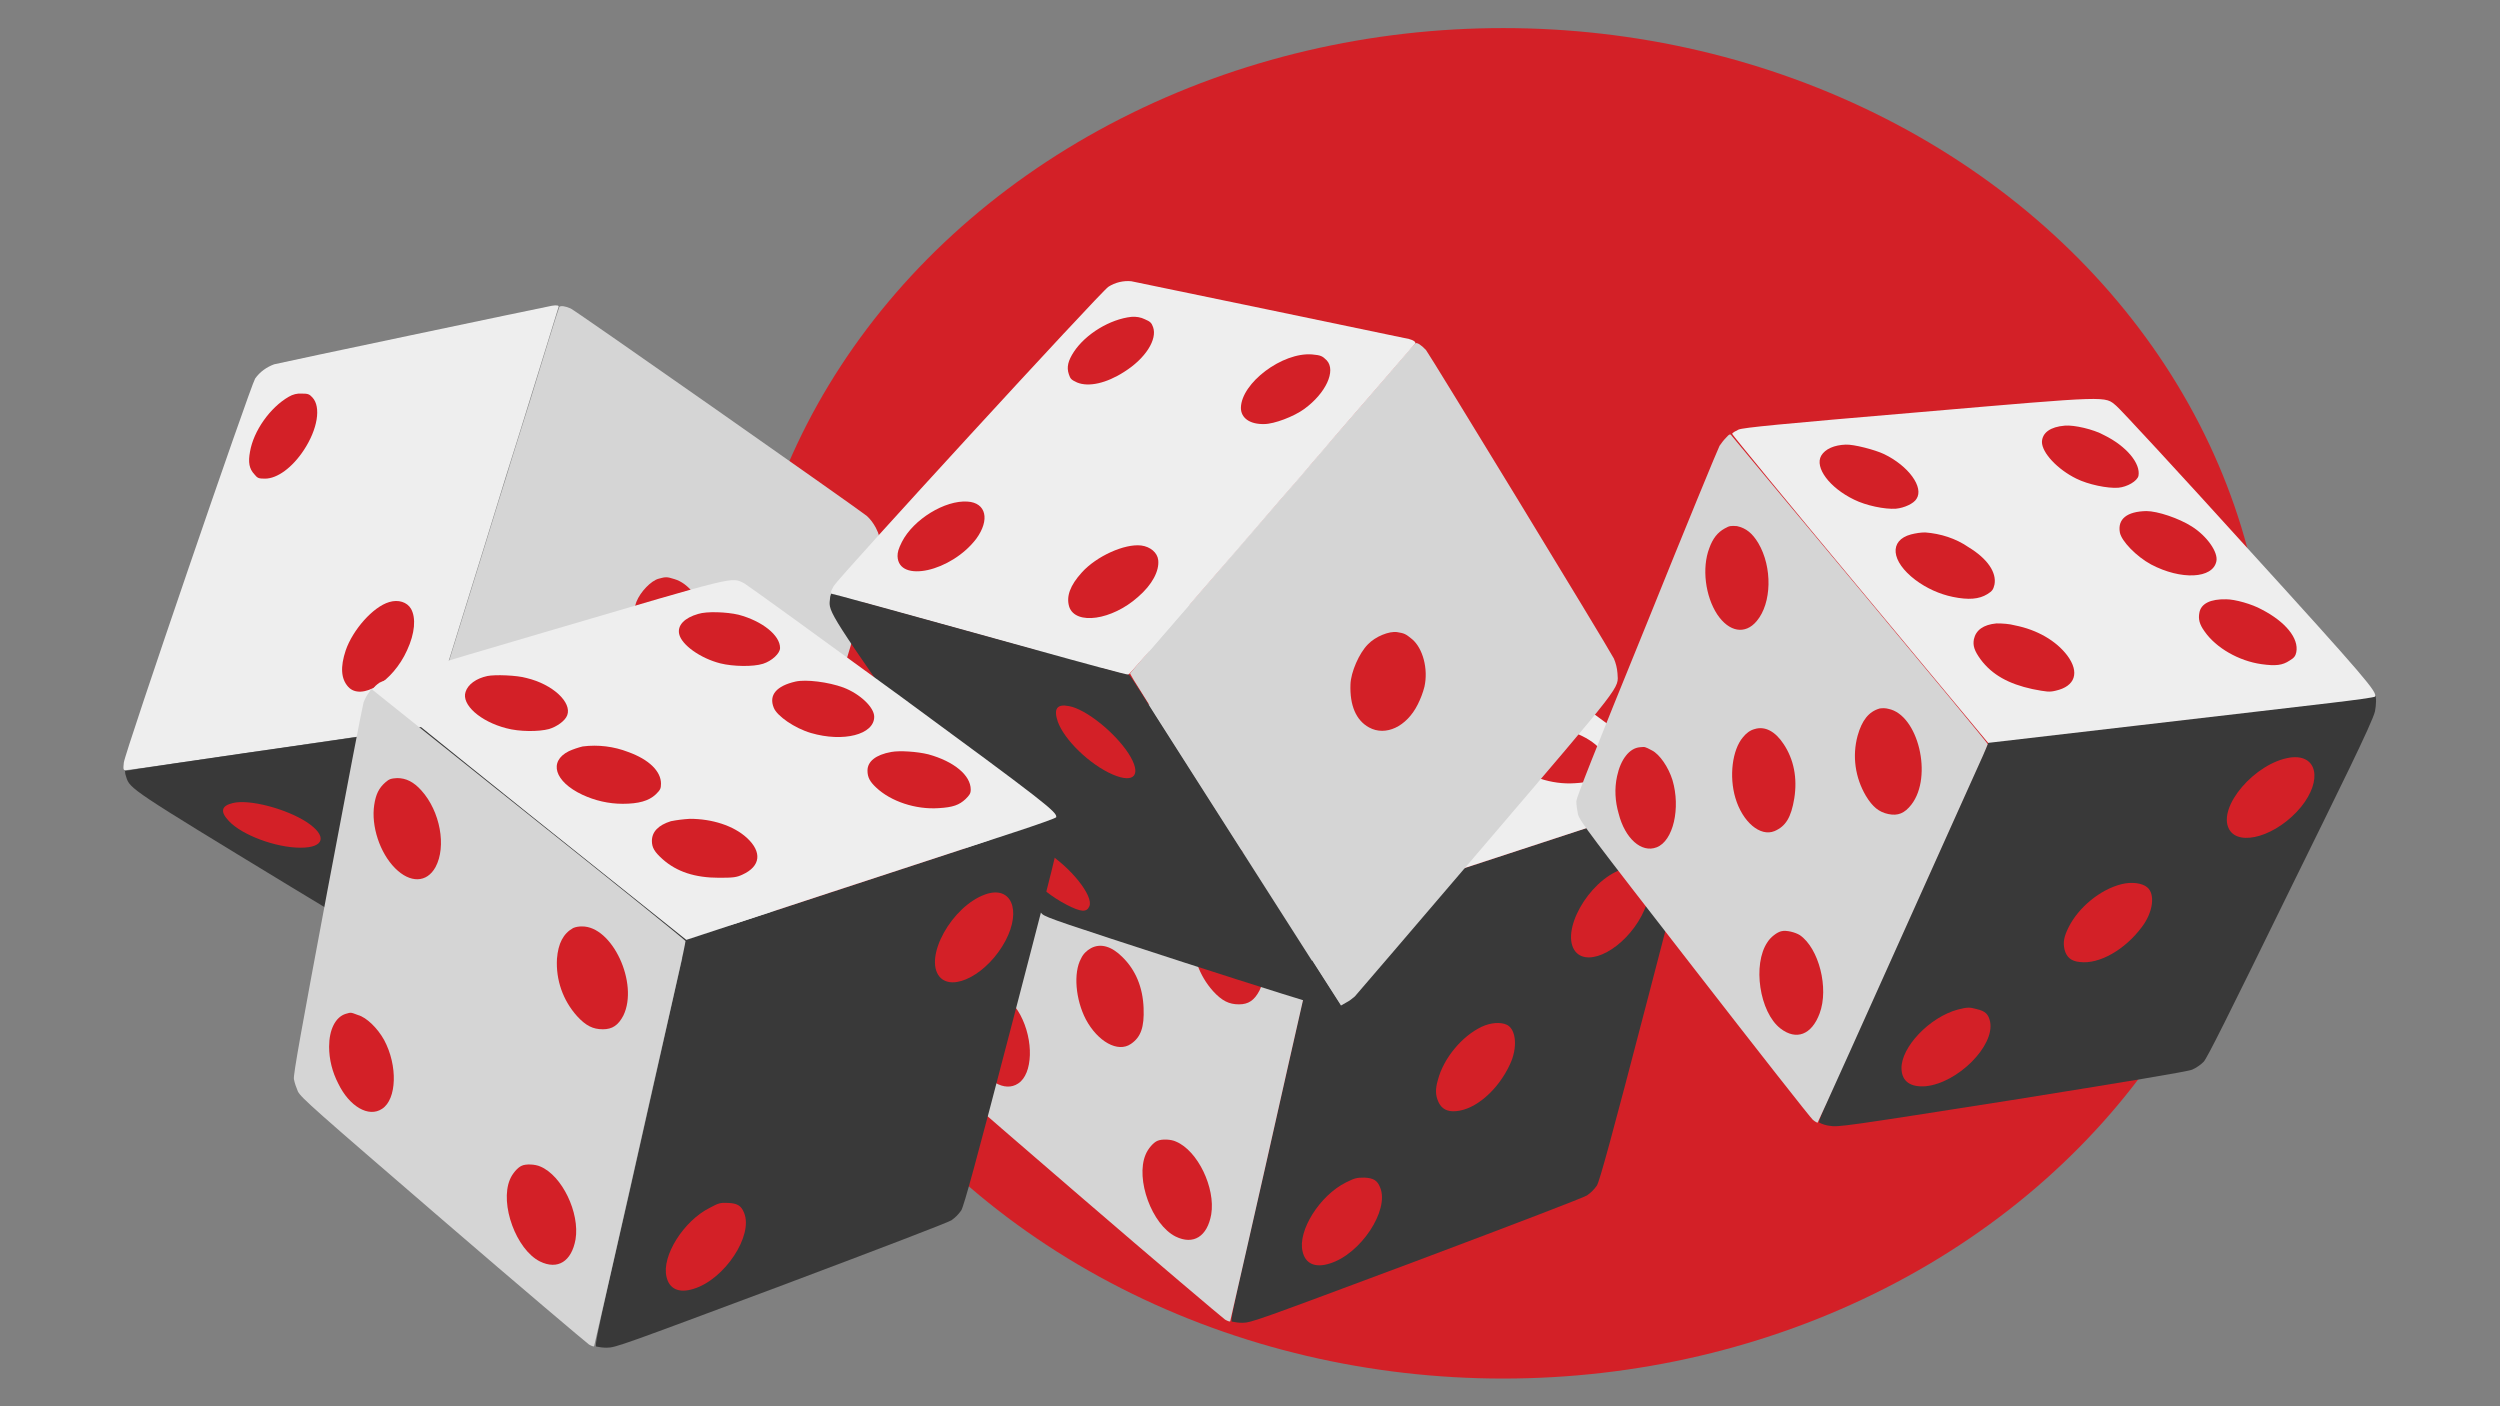 <?xml version="1.0" encoding="utf-8"?>
<!-- Generator: Adobe Illustrator 27.0.1, SVG Export Plug-In . SVG Version: 6.00 Build 0)  -->
<svg version="1.1" id="Layer_1" xmlns="http://www.w3.org/2000/svg" xmlns:xlink="http://www.w3.org/1999/xlink" x="0px" y="0px"
	 viewBox="0 0 632 355.5" style="enable-background:new 0 0 632 355.5;" xml:space="preserve">
<rect x="0" y="0" width="632" height="355.5" fill="#808080" stroke="none"/>
<style type="text/css">
	.st0{fill:#D32027;}
	.st1{fill:#393939;}
	.st2{fill:#D5D5D5;}
	.st3{fill:#EEEEEE;}
</style>
<ellipse class="st0" cx="380" cy="177.8" rx="193.3" ry="170.7"/>
<path class="st1" d="M398.4,210.2c-16.1,5.3-37.1,12.2-46.7,15.3l-17.4,5.7l-0.6,2.4c-0.3,1.3-3.9,17.1-7.9,35
	c-4,17.9-9,39.9-11.1,48.9c-3,13.3-3.6,16.4-3.3,16.6c0.9,0.2,1.8,0.3,2.7,0.3c2.2,0,4-0.7,43.9-15.6c26.6-10,42.2-16,43.2-16.6
	c1-0.7,1.8-1.5,2.5-2.5c0.7-1.2,3.6-11.7,13-47.8c6.6-25.5,11.8-44.8,11.9-47.6c0-1.5-0.4-3.8-0.8-3.8
	C427.8,200.5,414.5,204.9,398.4,210.2L398.4,210.2z"/>
<path class="st2" d="M253.9,169c-0.5,0.7-0.9,1.5-1.2,2.3c-0.2,0.5-4.3,21.9-9.1,47.4c-6.6,35.2-8.7,46.8-8.5,47.8
	c0.2,1.1,0.6,2.1,1,3.1c0.8,1.6,4,4.4,36.6,32.5c19.6,16.9,36.3,31,37,31.5c0.7,0.4,1.3,0.6,1.3,0.4c0.1-0.4,6.5-28.3,14.8-65.3
	c3.9-17.2,7.4-32.5,7.7-34c0.3-1.5,0.6-2.9,0.6-3.1c0-0.2-17.6-14.4-39.2-31.6c-21.6-17.2-39.5-31.6-39.8-31.8
	C254.8,167.7,254.7,167.8,253.9,169L253.9,169z"/>
<path class="st3" d="M300.5,152.9c-34.1,10-42.8,12.7-43.9,13.4c-0.7,0.5-1.4,1.1-1.4,1.4c0,0.2,17.8,14.6,39.5,32l39.5,31.6
	l36.2-11.9c19.9-6.5,40.9-13.4,46.7-15.3c5.8-1.9,10.6-3.6,10.6-3.8c0.4-1.2-2.9-3.8-39.4-30.6c-20.7-15.1-38.4-27.9-39.4-28.5
	C345.6,139.5,347.6,139.1,300.5,152.9L300.5,152.9z"/>
<path class="st0" d="M409.9,219.8c-8.5,3-15.6,15.9-11.6,20.8c3.4,4,12.3-0.8,16.7-9.1C419.1,223.7,416.4,217.5,409.9,219.8z"/>
<path class="st0" d="M374.5,259.6c-5,2.4-9.6,8-11,13.4c-0.7,2.4-0.6,3.9,0.1,5.5c0.8,1.8,2.2,2.6,4.5,2.4
	c4.9-0.4,10.6-5.3,13.6-11.8c2-4.2,1.6-8.8-0.7-10C379.4,258.3,376.8,258.5,374.5,259.6z"/>
<path class="st0" d="M340.3,298.9c-6.7,3.3-12.3,12.3-11,17.5c0.7,3.1,3.2,4.2,6.9,3c7.8-2.4,15.1-13.5,12.7-19.2
	c-0.7-1.8-1.7-2.4-4-2.5C343,297.7,342.5,297.8,340.3,298.9z"/>
<path class="st0" d="M275.8,239.7c-1.1,0.6-2,1.5-2.5,2.6c-2,3.6-1.4,10.4,1.2,15.4c3,5.6,8.1,8.5,11.4,6.2c2.5-1.7,3.4-4.2,3.2-9.1
	c-0.2-5.2-2-9.6-5.4-12.9C281,239.2,278.2,238.4,275.8,239.7z"/>
<path class="st0" d="M248.2,249.9c-2.6,0.8-4.2,4-4.2,8.3c0,3.2,0.8,6.4,2.3,9.3c2.8,5.8,7.7,8.7,11.1,6.4c3.7-2.4,4-10.9,0.5-17.4
	c-1.6-2.9-4.4-5.7-6.6-6.3C249.4,249.5,249.6,249.6,248.2,249.9z"/>
<path class="st0" d="M292.6,288.4c-1,0.4-2.4,2-3,3.5c-2.6,6.2,1.6,17.7,7.6,20.7c4.5,2.2,8,0,9-5.6c1.1-6.7-3.4-16.1-8.9-18.4
	C296.1,288,293.7,287.9,292.6,288.4z"/>
<path class="st0" d="M305.7,228.3c-2.5,1.4-3.8,3.9-4.1,7.8c-0.3,5.3,1.5,10.5,5.1,14.5c2.2,2.4,4,3.3,6.5,3.3c2.4,0,3.9-1,5.2-3.5
	c3.9-8.1-2.8-22.6-10.5-22.5C307.2,227.9,306.4,228,305.7,228.3z"/>
<path class="st0" d="M258.2,191.5c-1.6,1.4-2.4,3-2.8,5.7c-0.8,5.3,1.4,12.1,5.3,16c3.8,3.8,8,3.7,10.2-0.3
	c2.8-5.2,1.2-14.1-3.6-19.4c-1.9-2.1-3.8-3.1-6.1-3.1C259.7,190.5,259.2,190.6,258.2,191.5z"/>
<path class="st0" d="M337.3,148.8c-3.5,1-5.3,2.9-4.8,5.1c0.6,2.7,5.3,6.1,10.4,7.4c3.2,0.8,8.3,0.9,10.8,0.1c2.2-0.7,4.3-2.6,4.3-4
	c0-3.2-4.5-6.8-10.5-8.4C344.5,148.4,339.5,148.2,337.3,148.8z"/>
<path class="st0" d="M284,164.6c-2.8,0.6-4.9,2.1-5.5,4c-1.1,3.2,3.7,7.5,10.3,9.2c3.3,0.9,8.2,0.9,10.8,0.2c2-0.6,4.1-2.1,4.6-3.5
	c1.2-3.2-3.6-7.8-10.3-9.4C291.5,164.4,285.9,164.2,284,164.6z"/>
<path class="st0" d="M361.8,166c-4.8,1.1-6.8,3.4-5.5,6.6c0.8,2.1,5.3,5.2,9.4,6.4c8.2,2.4,16,0.4,16-4.1c0-2.4-3.6-5.8-7.8-7.4
	C370.2,166.1,364.5,165.4,361.8,166z"/>
<path class="st0" d="M308.1,182.4c-1.2,0.3-2.4,0.7-3.5,1.2c-5.2,2.6-3.6,7.7,3.4,11c3.2,1.5,6.7,2.3,10.2,2.3c4,0,6.6-0.7,8.4-2.4
	c1.1-1.1,1.3-1.4,1.3-2.7c0-3.1-3-6.1-8.3-8C315.9,182.4,312,181.9,308.1,182.4z"/>
<path class="st0" d="M386.1,183.8c-3.9,0.7-6,2.4-6,4.7c0,1.7,0.6,2.8,2.2,4.3c3.7,3.5,10,5.6,15.8,5.2c3.6-0.2,5.2-0.8,6.8-2.3
	c1-1,1.3-1.4,1.3-2.4c0-3.6-4.2-7.1-10.7-8.9C392.6,183.7,388.2,183.4,386.1,183.8z"/>
<path class="st0" d="M330.3,201.3c-3.2,1-4.8,2.7-4.8,5c0,1.7,0.7,2.8,2.7,4.6c3.6,3.2,8.2,4.7,14.3,4.7c3.6,0,4.4-0.1,5.9-0.8
	c4.6-2.1,5-5.7,1.1-9.3c-3.4-3.1-8.8-4.8-14.4-4.8C333.5,200.8,331.9,201,330.3,201.3z"/>
<path class="st2" d="M141.4,77.6c-0.1,0.2-1.4,4.2-2.9,9.1c-4.1,13.4-5.6,18.2-6.7,21.6c-0.5,1.6-1.5,4.8-2.2,7
	c-0.7,2.2-2.3,7.6-3.7,11.9c-1.3,4.3-4.7,15.2-7.5,24.2c-2.8,9-6.1,19.7-7.4,23.8c-1.3,4.1-2.3,7.6-2.3,7.7c0,0.3,5.3,3.9,54.2,36.7
	l28.3,18.9l0.9-1.3c0.5-0.7,1-1.5,1.3-2.3c0.2-0.5,6.8-22.2,14.6-48.2c15.8-52.4,15.1-49.6,13.4-53.3c-0.6-1.1-1.3-2.1-2.3-3
	c-3.2-2.5-73.5-51.8-74.8-52.4C143,77.4,141.7,77.2,141.4,77.6L141.4,77.6z"/>
<path class="st3" d="M139.5,77.3c-2.2,0.4-69.2,14.5-70.2,14.8c-1.9,0.7-3.6,1.9-4.8,3.6c-1.2,1.9-33,94.7-33.2,97.1
	c-0.2,1.8-0.1,1.9,0.5,1.9c0.4,0,5.2-0.7,10.8-1.5s22.6-3.3,37.8-5.5c15.2-2.2,27.7-4.1,27.8-4.2c0.2-0.2,2.7-8.1,10.1-32.1
	c2.8-9,6.2-19.9,7.5-24.2c1.3-4.3,3-9.7,3.7-11.9c0.7-2.2,1.7-5.4,2.2-7c4-12.8,9.4-30.4,9.5-30.7C141.4,77.2,140.7,77.1,139.5,77.3
	L139.5,77.3z"/>
<path class="st1" d="M108.4,183.5c-0.1,0.1-11.1,1.8-24.4,3.7c-35.6,5.1-52.2,7.6-52.4,7.7c0,0.5,0.1,1,0.3,1.5
	c0.9,3,1.2,3.2,41.5,27.7c24.1,14.6,38.6,23.3,39.6,23.5c1.4,0.4,5.5,0,37.7-3.2c20.4-2,36.7-3.8,37.5-4.1c1.8-0.6,3.1-1.6,2.7-2
	c-0.2-0.2-14.2-9.6-31.2-21c-17-11.4-35.3-23.6-40.5-27.1C109.1,183.4,108.7,183.2,108.4,183.5L108.4,183.5z"/>
<path class="st0" d="M166.5,146.3c-1.9,0.5-4.6,3.3-5.6,5.8c-1.1,2.9-1.1,8.1,0,11c1.9,4.9,4.9,7.8,8.7,8.1c4.8,0.5,8.6-4,8.9-10.3
	c0.1-1.6,0-3.2-0.3-4.8c-0.9-4.5-4.2-8.7-7.7-9.7C168.6,145.8,168.3,145.8,166.5,146.3z"/>
<path class="st0" d="M73,100.3c-4.7,2.7-8.9,8.6-9.8,13.9c-0.5,2.7-0.2,4.3,1.1,5.7c0.8,1,1.1,1.1,2.7,1.1c3.1,0,6.9-2.8,9.8-7.2
	c3.5-5.3,4.4-10.9,2.2-13.3c-0.8-0.9-1.2-1-2.7-1C75.2,99.4,74,99.7,73,100.3z"/>
<path class="st0" d="M98.4,152.2c-4.1,1.2-9.2,7-11,12.2c-1.4,4.2-1.2,7.2,0.6,9.2c3.3,3.7,11.3-1.2,14.9-9.2c2-4.3,2.3-8.2,1-10.5
	C102.9,152.2,100.7,151.5,98.4,152.2L98.4,152.2z"/>
<path class="st0" d="M58.9,203c-3,0.7-3.3,2.2-1,4.6c3.3,3.5,11.8,6.7,18.1,6.7c6.1,0,6.8-3,1.5-6.5C72.2,204.4,63,202,58.9,203z"/>
<path class="st2" d="M357.8,86.8c-0.2,0.1-3,3.3-6.3,7.2c-9.1,10.6-12.5,14.4-14.8,17.1c-1.1,1.3-3.3,3.8-4.8,5.6
	c-1.5,1.8-5.2,6-8.1,9.4s-10.5,12-16.6,19.2c-6.2,7.1-13.5,15.6-16.3,18.8s-5.1,6-5.2,6.1c-0.1,0.3,3.3,5.7,34.9,55.3l18.4,28.7
	l1.4-0.8c0.8-0.4,1.5-1,2.1-1.5c0.4-0.4,15.1-17.6,32.8-38.3c35.6-41.7,33.8-39.4,33.6-43.4c-0.1-1.3-0.4-2.5-0.9-3.7
	c-1.9-3.6-46.6-76.9-47.5-78C359.3,87.2,358.2,86.5,357.8,86.8L357.8,86.8z"/>
<path class="st3" d="M356.2,85.7C354,85.2,287,71.3,286,71.1c-2-0.2-4.1,0.3-5.8,1.4c-1.9,1.2-68.2,73.5-69.4,75.6
	c-0.9,1.6-0.9,1.7-0.3,2c0.3,0.1,5.1,1.5,10.5,3s22,6,36.9,10.2c14.8,4.1,27,7.4,27.2,7.4c0.3-0.1,5.7-6.3,22.2-25.4
	c6.2-7.2,13.7-15.8,16.6-19.2c3-3.4,6.6-7.6,8.1-9.4c1.5-1.7,3.7-4.3,4.8-5.6c8.8-10.1,20.8-24.1,21-24.3
	C357.9,86.4,357.3,86,356.2,85.7L356.2,85.7z"/>
<path class="st1" d="M285,170.5c-0.1,0.1-10.9-2.8-23.8-6.4c-34.7-9.6-50.9-14.1-51.1-14c-0.2,0.5-0.3,1-0.3,1.5
	c-0.4,3.1-0.2,3.4,26.9,42.1c16.2,23,26,36.8,26.8,37.4c1.1,0.9,5,2.2,35.8,12.2c19.5,6.3,35.2,11.2,36,11.3
	c1.9,0.2,3.5-0.2,3.3-0.8c-0.1-0.2-9.2-14.5-20.2-31.7s-22.8-35.8-26.2-41.1C285.7,170.7,285.5,170.3,285,170.5L285,170.5z"/>
<path class="st0" d="M353.2,159.8c-2-0.3-5.5,1.1-7.4,3.1c-2.2,2.2-4.3,7-4.4,10.1c-0.2,5.3,1.4,9.1,4.7,10.9
	c4.2,2.3,9.5-0.2,12.3-5.8c0.7-1.4,1.3-2.9,1.7-4.5c1-4.5-0.4-9.7-3.1-12C355.3,160.2,355,160.1,353.2,159.8z"/>
<path class="st0" d="M331.7,89.6c-7.5-0.6-17.9,7.2-18,13.5c0,2.6,2.3,4.2,5.9,4.1c2.5,0,7.5-1.9,10.1-3.8c5.5-4,8.1-9.7,5.7-12.3
	C334.3,90,333.9,89.8,331.7,89.6z"/>
<path class="st0" d="M286,80.1c-5.4,0.6-11.5,4.3-14.5,8.8c-1.5,2.3-1.9,3.9-1.3,5.7c0.4,1.2,0.6,1.4,2.1,2.1
	c2.9,1.2,7.4,0.2,11.9-2.7c5.4-3.4,8.4-8.2,7.3-11.3c-0.4-1.1-0.7-1.4-2.1-2C288.4,80.2,287.2,80,286,80.1z"/>
<path class="st0" d="M288.5,137.9c-4.2-0.5-11.3,2.7-15,6.8c-3,3.3-4,6.1-3.2,8.7c1.6,4.7,10.8,3.4,17.4-2.5
	c3.6-3.1,5.4-6.6,5.1-9.3C292.6,139.7,290.8,138.2,288.5,137.9z"/>
<path class="st0" d="M244.6,126.8c-5.7-0.4-13.7,4.5-16.6,10.2c-0.9,1.8-1.1,2.6-1.1,3.6c0.2,6.9,13.6,3.9,19.9-4.4
	C250.3,131.4,249.3,127.1,244.6,126.8z"/>
<path class="st0" d="M270.2,178.5c-3-0.6-3.9,0.7-2.8,3.9c1.6,4.6,8.1,10.9,13.9,13.4c5.6,2.4,7.4,0,4-5.3
	C281.8,185.1,274.4,179.2,270.2,178.5z"/>
<path class="st0" d="M259.5,213.1c-1.4-0.2-2.7,0.3-2.9,1.3c-0.2,1.1,1.5,4.5,3.5,6.7c2.6,3.2,5.9,5.7,9.5,7.6
	c3.7,1.9,5.1,2,5.8,0.4c1.1-2.6-4.8-10-11.2-13.9C261.7,213.7,261.2,213.5,259.5,213.1z"/>
<path class="st1" d="M569.7,179.8c-16.8,2-38.8,4.6-48.8,5.7l-18.2,2.1l-1,2.2c-0.6,1.3-7.2,16-14.7,32.7
	c-7.5,16.7-16.8,37.3-20.6,45.7c-5.6,12.5-6.8,15.3-6.5,15.6c0.8,0.4,1.7,0.7,2.6,0.8c2.1,0.4,4.1,0.1,46.1-6.5
	c28.1-4.5,44.5-7.2,45.6-7.7c1.1-0.5,2.1-1.2,2.9-2c0.9-1,5.8-10.8,22.2-44.3c11.6-23.6,20.5-41.5,21.1-44.3c0.3-1.5,0.4-3.8,0-3.9
	C600.3,176.2,586.5,177.9,569.7,179.8L569.7,179.8z"/>
<path class="st2" d="M436.3,110.7c-0.6,0.6-1.1,1.3-1.6,2c-0.3,0.5-8.6,20.6-18.3,44.7c-13.5,33.1-17.8,44.1-17.9,45.1
	c0,1.1,0.2,2.2,0.4,3.3c0.4,1.7,3,5.1,29.4,39.1c15.9,20.5,29.4,37.7,30,38.2c0.6,0.5,1.2,0.8,1.2,0.7c0.2-0.3,12-26.4,27.5-61
	c7.2-16.1,13.7-30.4,14.3-31.8c0.6-1.4,1.2-2.8,1.2-2.9c0-0.2-14.4-17.6-32.1-38.8c-17.7-21.2-32.4-38.8-32.6-39.1
	C437.4,109.6,437.2,109.7,436.3,110.7L436.3,110.7z"/>
<path class="st3" d="M485.2,104.2c-35.4,3-44.5,3.9-45.7,4.4c-0.8,0.4-1.6,0.8-1.6,1.1c0,0.2,14.5,17.9,32.3,39.2l32.4,38.9
	l37.8-4.4c20.8-2.4,42.8-5,48.8-5.7s11.1-1.4,11.2-1.6c0.6-1.1-2.1-4.4-32.5-37.8c-17.2-19-32-35-32.9-35.7
	C532,100.1,534,100,485.2,104.2L485.2,104.2z"/>
<path class="st0" d="M522,107.6c-3.7,0.3-5.7,1.8-5.8,4.1c0,2.8,4,7,8.7,9.3c3,1.5,7.9,2.5,10.6,2.3c2.3-0.2,4.8-1.7,5.1-3
	c0.6-3.1-3-7.5-8.7-10.3C529.2,108.5,524.3,107.4,522,107.6z"/>
<path class="st0" d="M466.6,112.4c-2.9,0.1-5.2,1.1-6.2,2.8c-1.7,3,2.1,8.1,8.3,11.1c3,1.5,7.8,2.5,10.6,2.3
	c2.1-0.2,4.5-1.3,5.2-2.5c1.9-2.9-2-8.3-8.2-11.3C474,113.7,468.6,112.3,466.6,112.4z"/>
<path class="st0" d="M542.6,129.2c-4.9,0.1-7.3,2-6.7,5.4c0.4,2.2,4.2,6.1,7.9,8.1c7.6,4,15.6,3.6,16.5-0.8c0.5-2.3-2.4-6.4-6.2-8.8
	C550.8,131,545.4,129.2,542.6,129.2z"/>
<path class="st0" d="M486.7,134.6c-1.2,0-2.4,0.2-3.6,0.5c-5.6,1.5-5.1,6.8,1.1,11.5c2.8,2.1,6.1,3.6,9.5,4.3
	c3.9,0.8,6.6,0.6,8.7-0.7c1.3-0.8,1.5-1.2,1.8-2.4c0.6-3.1-1.8-6.6-6.6-9.5C494.4,136.1,490.6,134.9,486.7,134.6z"/>
<path class="st0" d="M562.8,151.5c-4-0.1-6.4,1.1-6.8,3.4c-0.3,1.6,0,2.9,1.3,4.7c2.9,4.2,8.7,7.5,14.4,8.3c3.6,0.5,5.3,0.3,7.1-0.9
	c1.2-0.7,1.5-1.2,1.7-2.1c0.7-3.5-2.7-7.7-8.7-10.8C569.3,152.7,565,151.5,562.8,151.5z"/>
<path class="st0" d="M504.7,157.6c-3.3,0.3-5.2,1.7-5.7,4c-0.3,1.6,0.1,2.9,1.7,5.1c2.9,3.9,7.1,6.2,13.1,7.5
	c3.6,0.7,4.3,0.8,5.9,0.4c4.9-1.1,6.1-4.6,2.9-8.9c-2.8-3.7-7.6-6.5-13.2-7.6C507.9,157.7,506.3,157.6,504.7,157.6z"/>
<path class="st0" d="M579,191.5c-8.9,1.3-18.5,12.5-15.5,18.1c2.5,4.6,12.2,1.7,18.2-5.6C587.2,197.2,585.8,190.6,579,191.5z"/>
<path class="st0" d="M536.4,223.5c-5.4,1.3-11,5.9-13.5,11c-1.1,2.2-1.4,3.7-1,5.5c0.5,2,1.7,3,3.9,3.2c4.9,0.6,11.4-3.1,15.7-8.9
	c2.8-3.7,3.4-8.3,1.3-10C541.5,223.2,538.8,222.9,536.4,223.5z"/>
<path class="st0" d="M495,255.2c-7.2,1.9-14.5,9.6-14.3,15c0.1,3.2,2.3,4.7,6.1,4.4c8.1-0.8,17.5-10.2,16.3-16.3
	c-0.4-1.9-1.2-2.7-3.4-3.2C497.9,254.6,497.4,254.6,495,255.2z"/>
<path class="st0" d="M443.6,184.3c-1.2,0.3-2.2,1.1-3,2.1c-2.7,3.2-3.5,9.9-1.9,15.3c1.8,6.1,6.3,9.9,9.9,8.4c2.8-1.2,4.2-3.4,5-8.3
	c0.8-5.1-0.1-9.8-2.7-13.7C448.8,184.9,446.2,183.5,443.6,184.3z"/>
<path class="st0" d="M414.6,188.9c-2.7,0.2-4.9,3.1-5.8,7.3c-0.7,3.2-0.5,6.4,0.4,9.5c1.6,6.3,5.8,10,9.6,8.5c4.2-1.6,6.1-9.9,4-17
	c-1-3.2-3.2-6.5-5.2-7.5C415.7,188.7,415.9,188.8,414.6,188.9z"/>
<path class="st0" d="M450.4,235.4c-1.1,0.2-2.8,1.5-3.6,2.8c-3.8,5.6-2,17.7,3.3,21.8c4,3.1,7.9,1.6,9.9-3.8
	c2.4-6.4-0.2-16.5-5-19.8C453.9,235.7,451.6,235.1,450.4,235.4z"/>
<path class="st0" d="M475.2,179.1c-2.8,0.8-4.5,3-5.6,6.9c-1.4,5.2-0.6,10.6,2.1,15.2c1.7,2.8,3.3,4.1,5.7,4.6
	c2.4,0.5,4.1-0.2,5.8-2.4c5.5-7.1,1.7-22.7-5.8-24.2C476.7,179,475.9,179,475.2,179.1z"/>
<path class="st0" d="M436,133.6c-1.8,1-3,2.5-3.9,5c-1.9,5-1,12.1,2,16.7c3,4.5,7.1,5.2,10,1.7c3.8-4.5,4-13.6,0.4-19.7
	c-1.5-2.5-3.1-3.8-5.4-4.3C437.6,132.9,437.2,132.9,436,133.6z"/>
<path class="st1" d="M237.7,216.5c-16.1,5.3-37.1,12.2-46.7,15.3l-17.4,5.7l-0.6,2.4c-0.3,1.3-3.9,17.1-7.9,35
	c-4,17.9-9,39.9-11.1,48.9c-3,13.3-3.6,16.4-3.3,16.6c0.9,0.2,1.8,0.3,2.7,0.3c2.2,0,4-0.7,43.9-15.6c26.6-10,42.2-16,43.2-16.6
	c1-0.7,1.8-1.5,2.5-2.5c0.7-1.2,3.6-11.7,13-47.8c6.6-25.5,11.8-44.8,11.9-47.6c0-1.5-0.4-3.8-0.8-3.8
	C267,206.8,253.7,211.2,237.7,216.5L237.7,216.5z"/>
<path class="st2" d="M93.1,175.3c-0.5,0.7-0.9,1.5-1.2,2.3c-0.2,0.5-4.3,21.9-9.1,47.4c-6.6,35.2-8.7,46.8-8.5,47.8
	c0.2,1.1,0.6,2.1,1,3.1c0.8,1.6,4,4.4,36.6,32.5c19.6,16.9,36.3,31,37,31.5c0.7,0.4,1.3,0.6,1.3,0.4c0.1-0.4,6.5-28.3,14.8-65.3
	c3.9-17.2,7.4-32.5,7.7-34c0.3-1.5,0.6-2.9,0.6-3.1c0-0.2-17.6-14.4-39.2-31.6c-21.6-17.2-39.5-31.6-39.8-31.8
	C94,174,93.9,174.1,93.1,175.3L93.1,175.3z"/>
<path class="st3" d="M139.8,159.2c-34.1,10-42.8,12.7-43.9,13.4c-0.7,0.5-1.4,1.1-1.4,1.4c0,0.2,17.8,14.6,39.5,32l39.5,31.6
	l36.2-11.9c19.9-6.5,40.9-13.4,46.7-15.3c5.8-1.9,10.6-3.6,10.6-3.8c0.4-1.2-2.9-3.8-39.4-30.6c-20.7-15.1-38.4-27.9-39.4-28.5
	C184.8,145.8,186.8,145.4,139.8,159.2L139.8,159.2z"/>
<path class="st0" d="M176.5,155.2c-3.5,1-5.3,2.9-4.8,5.1c0.6,2.7,5.3,6.1,10.4,7.4c3.2,0.8,8.3,0.9,10.8,0.1c2.2-0.7,4.3-2.6,4.3-4
	c0-3.2-4.5-6.8-10.5-8.4C183.7,154.7,178.7,154.5,176.5,155.2z"/>
<path class="st0" d="M123.2,170.9c-2.8,0.6-4.9,2.1-5.5,4c-1.1,3.2,3.7,7.5,10.3,9.2c3.3,0.9,8.2,0.9,10.8,0.2
	c2-0.6,4.1-2.1,4.6-3.5c1.2-3.2-3.6-7.8-10.3-9.4C130.7,170.7,125.1,170.5,123.2,170.9z"/>
<path class="st0" d="M201.1,172.3c-4.8,1.1-6.8,3.4-5.5,6.6c0.8,2.1,5.3,5.2,9.4,6.4c8.2,2.4,16,0.4,16-4.1c0-2.4-3.6-5.8-7.8-7.4
	C209.4,172.4,203.7,171.7,201.1,172.3z"/>
<path class="st0" d="M147.3,188.7c-1.2,0.3-2.4,0.7-3.5,1.2c-5.2,2.6-3.6,7.7,3.4,11c3.2,1.5,6.7,2.3,10.2,2.3c4,0,6.6-0.7,8.4-2.4
	c1.1-1.1,1.3-1.4,1.3-2.7c0-3.1-3-6.1-8.3-8C155.2,188.7,151.2,188.2,147.3,188.7z"/>
<path class="st0" d="M225.3,190.1c-3.9,0.7-6,2.4-6,4.7c0,1.7,0.6,2.8,2.2,4.3c3.7,3.5,10,5.6,15.8,5.2c3.6-0.2,5.2-0.8,6.8-2.3
	c1-1,1.3-1.4,1.3-2.4c0-3.6-4.2-7.1-10.7-8.9C231.9,190,227.4,189.7,225.3,190.1z"/>
<path class="st0" d="M169.6,207.6c-3.2,1-4.8,2.7-4.8,5c0,1.7,0.7,2.8,2.7,4.6c3.6,3.2,8.2,4.7,14.3,4.7c3.6,0,4.4-0.1,5.9-0.8
	c4.6-2.1,5-5.7,1.1-9.3c-3.4-3.1-8.8-4.8-14.4-4.8C172.7,207.1,171.1,207.3,169.6,207.6z"/>
<path class="st0" d="M249.1,226.1c-8.5,3-15.6,15.9-11.6,20.8c3.4,4,12.3-0.8,16.7-9.1C258.3,230,255.6,223.8,249.1,226.1
	L249.1,226.1z"/>
<path class="st0" d="M179.5,305.3c-6.7,3.3-12.3,12.3-11,17.5c0.7,3.1,3.2,4.2,6.9,3c7.8-2.4,15.1-13.5,12.7-19.2
	c-0.7-1.8-1.7-2.4-4-2.5C182.2,304,181.7,304.1,179.5,305.3L179.5,305.3z"/>
<path class="st0" d="M87.4,256.3c-2.6,0.8-4.2,4-4.2,8.3c0,3.2,0.8,6.4,2.3,9.3c2.8,5.8,7.7,8.7,11.1,6.4c3.7-2.4,4-10.9,0.5-17.4
	c-1.6-2.9-4.4-5.7-6.6-6.3C88.6,255.9,88.8,255.9,87.4,256.3L87.4,256.3z"/>
<path class="st0" d="M131.9,294.7c-1,0.4-2.4,2-3,3.5c-2.6,6.2,1.6,17.7,7.6,20.7c4.5,2.2,8,0,9-5.6c1.1-6.7-3.4-16.1-8.9-18.4
	C135.3,294.3,132.9,294.2,131.9,294.7z"/>
<path class="st0" d="M144.9,234.6c-2.5,1.4-3.8,3.9-4.1,7.8c-0.3,5.3,1.5,10.5,5.1,14.5c2.2,2.4,4,3.3,6.5,3.3c2.4,0,3.9-1,5.2-3.5
	c3.9-8.1-2.8-22.6-10.5-22.5C146.4,234.2,145.6,234.3,144.9,234.6L144.9,234.6z"/>
<path class="st0" d="M97.4,197.8c-1.6,1.4-2.4,3-2.8,5.7c-0.8,5.3,1.4,12.1,5.3,16c3.8,3.8,8,3.7,10.2-0.3
	c2.8-5.2,1.2-14.1-3.6-19.4c-1.9-2.1-3.8-3.1-6.1-3.1C98.9,196.8,98.4,196.9,97.4,197.8z"/>
</svg>
